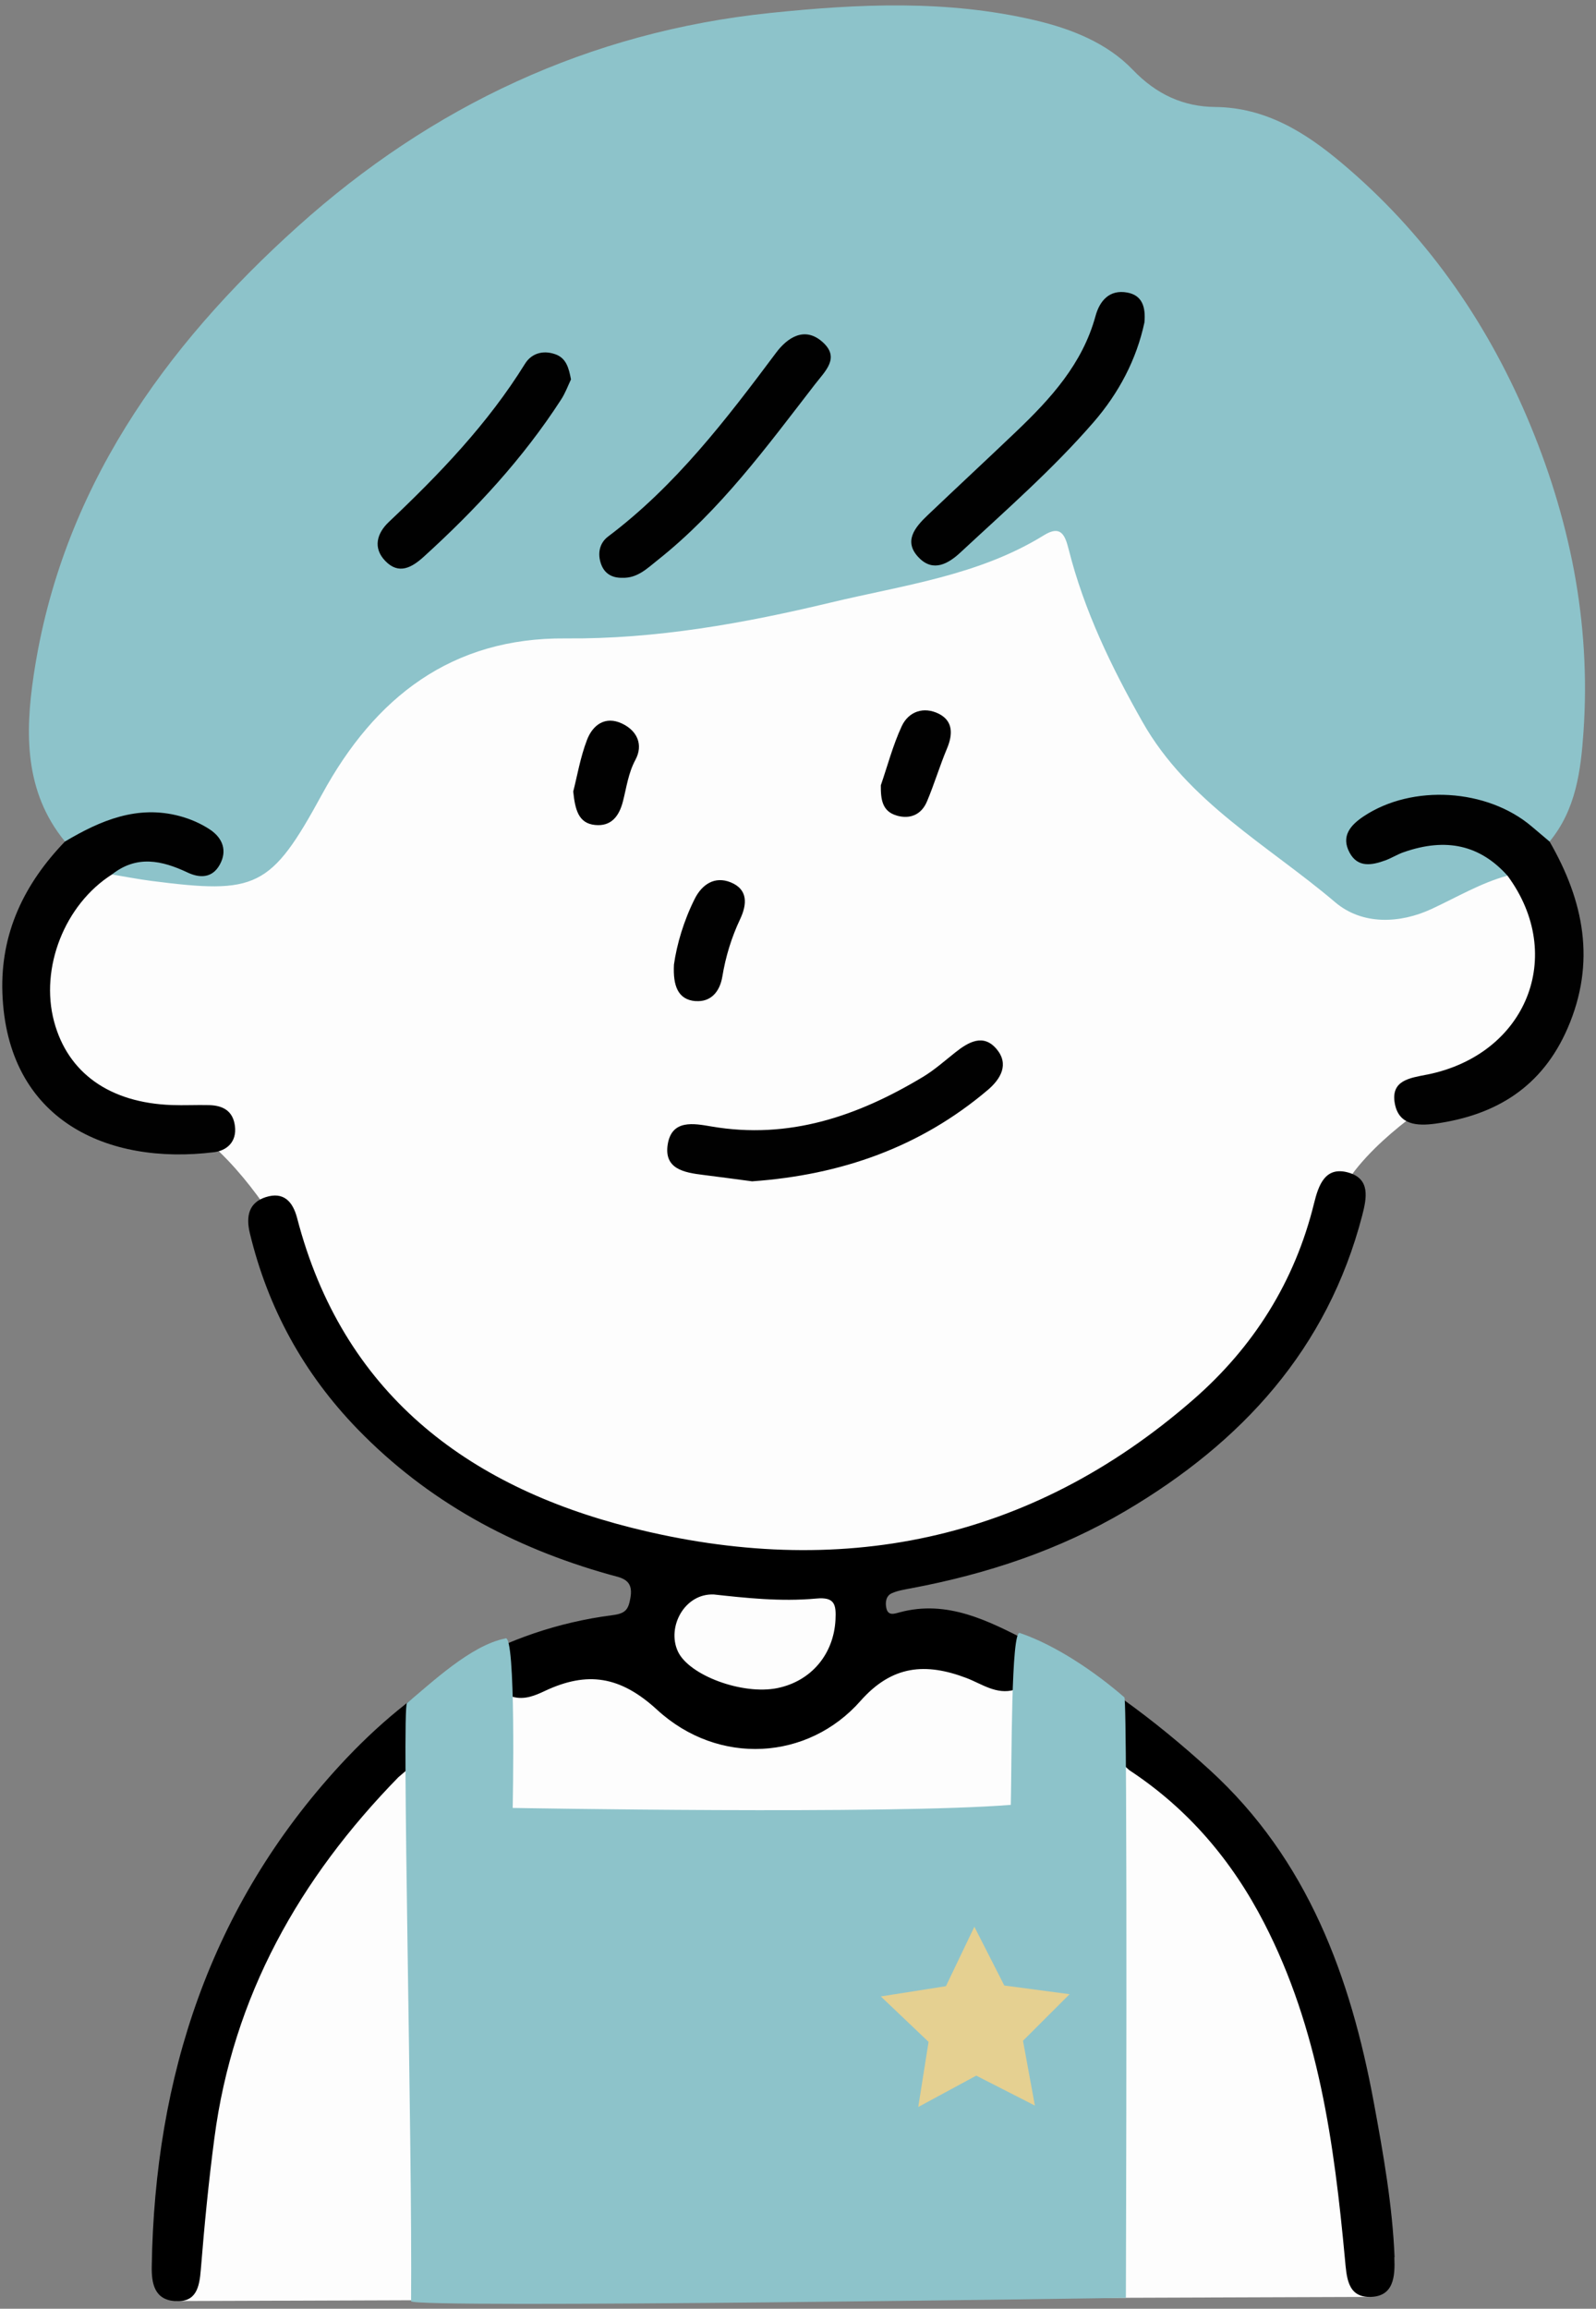<?xml version="1.0" encoding="UTF-8"?>
<!DOCTYPE svg PUBLIC '-//W3C//DTD SVG 1.0//EN'
          'http://www.w3.org/TR/2001/REC-SVG-20010904/DTD/svg10.dtd'>
<svg data-name="男性保育士" height="308.4" preserveAspectRatio="xMidYMid meet" version="1.0" viewBox="71.2 17.0 213.3 308.4" width="213.3" xmlns="http://www.w3.org/2000/svg" xmlns:xlink="http://www.w3.org/1999/xlink" zoomAndPan="magnify"
><rect x="71.2" y="17.0" width="213.3" height="308.4" fill="#808080" stroke="none"/><g id="change1_1"
  ><path d="M94.62,324.38s7.08-43.53,15.96-59.41c6.22-11.12,11.52-17.42,32.42-26.11,7-2.91,15.11-2.24,15.11-2.24l4.44-9.32h22.93l1.52,9.32s3.88-3.51,16.69,2.24c12.81,5.75,19.35,11.56,31.86,25.22s18.7,59.74,18.7,59.74l-159.64,.55Zm5.98-192.67s-14.25-2.96-17.49,3.37c-9.79,11.42-8.72,26.36,8.75,29.9,14.66,5.93,23.06,28.86,23.06,28.86,0,0,16.19,34.08,68.34,32.18,39.24-5.87,51.45-18.04,58.22-31.29,2.78-5.43,6.44-13.55,8.81-18.28,3.41-6.8,13.25-12.81,13.25-12.81,0,0,7.76,2.67,10.71-4.4,2.95-7.07,4.05-17.54,1.65-24.36-2.62-7.48-62.9-53.57-62.9-53.57l-96.31,6.2-16.08,44.2Z" fill="#fdfdfd"
  /></g
  ><g id="change2_1"
  ><path d="M257.58,318.52c-.29-6.95-1.5-13.78-2.76-20.59-3.11-16.87-8.84-32.53-21.92-44.48-7.37-6.73-15.39-12.68-24.29-17.22-5.29-2.7-10.8-5.59-17.2-3.85-.7,.19-1.54,.5-1.76-.6-.16-.76-.03-1.62,.74-1.96,.8-.36,1.71-.49,2.58-.66,10.12-1.9,19.79-5.1,28.67-10.34,15.51-9.15,26.97-21.59,31.62-39.48,.61-2.36,1.06-4.82-1.75-5.68-3.22-.98-4.1,1.68-4.7,4.11-2.57,10.45-8.09,19.17-16.1,26.16-21.93,19.13-47.48,24.11-75.16,17.13-22.04-5.56-38.58-18.06-44.64-41.35-.59-2.26-1.84-3.55-4.19-2.8-2.28,.73-2.66,2.57-2.14,4.77,2.41,10.05,7.21,18.79,14.39,26.2,9.36,9.66,20.77,15.82,33.64,19.44,1.56,.44,3.29,.57,2.85,3.08-.27,1.55-.59,2.12-2.39,2.35-14.72,1.9-26.61,9.39-36.41,20.02-17.36,18.85-24.78,41.64-25.18,66.98-.04,2.3,.38,4.45,3.12,4.63,2.84,.19,3.25-1.85,3.44-4.22,.47-5.86,1.04-11.71,1.81-17.54,2.48-18.97,11.38-34.7,24.59-48.22,4.76-4.05,9.39-8.29,15.26-10.75,1.58,.46,3.02-.16,4.35-.79,5.62-2.63,10.03-2.01,14.98,2.54,8.2,7.52,20.16,6.76,27.17-1.19,4.25-4.81,8.74-5.12,14.17-3.06,2.05,.78,3.99,2.27,6.42,1.57,5.5,3.05,10.68,6.56,15.37,10.76,7.85,5.17,13.7,12.06,18,20.41,7.27,14.1,9.35,29.42,10.79,44.9,.22,2.33,.31,5.03,3.28,5.03,3.26,0,3.43-2.73,3.32-5.31Zm-74.72-85.15c-.23,4.54-3.19,8.18-7.75,9.12-4.65,.96-11.84-1.69-13.32-4.91-1.5-3.27,.92-7.78,4.83-7.59,4.06,.44,8.87,.99,13.69,.54,2.46-.23,2.65,.81,2.55,2.84Z"
  /></g
  ><g id="change3_1"
  ><path d="M272.69,133.96c-3.62,.99-6.82,2.91-10.19,4.47-4.19,1.94-9.23,2.18-12.87-.92-8.95-7.6-19.68-13.37-25.74-24.08-4.15-7.32-7.8-14.86-9.87-23.06-.49-1.95-1.07-3.25-3.29-1.88-8.73,5.4-18.79,6.67-28.47,8.99-11.64,2.79-23.37,4.9-35.48,4.8-15.18-.13-25.46,7.81-32.55,20.84-6.85,12.58-8.78,13.35-22.81,11.55-1.76-.23-3.51-.57-5.27-.86,1.68-4.14,5.05-2.66,8.03-2.4,1.63,.14,3.97,2.02,4.65-.42,.74-2.67-2.09-3.3-4.09-3.74-3.3-.74-6.57-.33-9.75,.92-1.63,.64-3.14,1.93-5.11,1.23-5.45-6.63-5.32-14.56-4.18-22.19,3.67-24.64,17.34-43.82,35.3-59.96,17.88-16.07,38.91-26,63.15-28.52,11.85-1.23,23.63-1.77,35.35,.97,4.91,1.15,9.68,3.06,13.08,6.61,3.2,3.34,6.82,4.94,11,4.98,6.84,.06,12.16,3.47,16.93,7.48,10.98,9.22,19.14,20.76,24.75,33.91,5.71,13.38,8.58,27.42,7.57,42.06-.36,5.21-1.01,10.41-4.54,14.68-1.57,.43-2.55-.67-3.59-1.47-5.94-4.55-12.31-4.14-18.83-1.65-1.38,.53-3.22,1.3-2.69,3.07,.59,1.95,2.53,1.18,3.89,.76,3.38-1.04,6.83-1.43,10.26-.81,2.51,.45,5.4,.99,5.34,4.64Zm-51.01,189.98s-95.54,1.46-95.54,.45c.18-21.28-1.27-79.31-.55-79.9,3.18-2.61,8.52-7.72,13.12-8.62,1.5-1.03,1.01,22.63,1.01,22.63,0,0,50.28,.9,66.57-.41,.14-5.51,.01-23.64,1.23-22.95,4.8,1.63,10.09,5.23,13.95,8.59,.46,.4,.2,80.21,.2,80.21Z" fill="#8dc3ca"
  /></g
  ><g id="change4_1"
  ><path d="M79.9,129.4c4.73-2.81,9.65-4.9,15.31-3.39,1.42,.38,2.86,1,4.08,1.82,1.65,1.11,2.33,2.8,1.27,4.69-1.01,1.81-2.69,1.79-4.31,1.02-3.44-1.62-6.79-2.34-10.09,.27-6.31,4.01-9.65,12.48-7.73,19.65,1.84,6.87,7.43,10.85,15.72,11.15,1.66,.06,3.32-.03,4.98,.01,1.85,.04,3.22,.76,3.47,2.81,.26,2.11-1.1,3.27-2.8,3.48-14.28,1.77-27.68-4.28-28.28-21.27-.28-8.01,2.93-14.6,8.38-20.25Zm182.02,31.14c-2.3,.46-4.9,.75-4.3,3.91,.54,2.81,2.95,2.98,5.39,2.65,8.16-1.13,14.3-4.92,17.7-12.76,3.82-8.81,2.17-16.98-2.41-24.92-.8-.68-1.59-1.35-2.39-2.02-5.95-5.06-15.96-5.67-22.44-1.37-1.78,1.18-3.09,2.66-1.9,4.87,1.1,2.04,2.98,1.68,4.77,1.03,.85-.31,1.62-.81,2.47-1.1,5.68-1.98,10.2-.94,13.86,3.14,7.89,10.67,2.54,23.92-10.77,26.58Zm-58.72,2.07c1.78-1.51,2.88-3.47,1.19-5.48-1.77-2.1-3.77-.94-5.53,.46-1.41,1.12-2.78,2.34-4.31,3.26-8.71,5.24-17.9,8.4-28.28,6.62-2.34-.4-5.29-.97-5.83,2.39-.53,3.3,2.21,3.77,4.72,4.08,2.23,.28,4.46,.58,6.56,.86,11.88-.85,22.45-4.54,31.49-12.2Zm-39.04-11.89c2.02,.16,3.24-1.22,3.58-3.28,.44-2.66,1.22-5.22,2.38-7.67,.92-1.96,1.08-3.96-1.27-4.91-2.14-.87-3.84,.29-4.8,2.2-1.48,2.95-2.4,6.1-2.78,8.79-.14,2.78,.5,4.68,2.88,4.88Zm26.9-24.77c1.8,.51,3.3-.15,4.03-1.9,.98-2.32,1.7-4.75,2.68-7.08,.79-1.89,.81-3.67-1.11-4.63-1.98-.99-4.02-.33-4.95,1.67-1.18,2.55-1.9,5.31-2.79,7.89-.02,1.85,.17,3.49,2.13,4.04Zm-40.32,1.25c2.11,.21,3.19-1.12,3.71-3.14,.48-1.86,.71-3.77,1.67-5.56,1.08-2.01,.25-3.89-1.79-4.85-2.24-1.06-3.91,.19-4.67,2.16-.91,2.36-1.33,4.91-1.85,6.92,.25,2.39,.68,4.25,2.92,4.47ZM221.86,56.08c-2.38-.44-3.69,1.09-4.25,3.14-1.74,6.38-5.98,11.02-10.58,15.41-3.92,3.74-7.89,7.42-11.82,11.16-1.72,1.63-3.36,3.55-1.16,5.75,1.9,1.91,3.91,.76,5.55-.78,6.06-5.63,12.31-11.09,17.74-17.35,3.4-3.91,5.76-8.42,6.81-13.34,.18-2.04-.28-3.62-2.29-3.99Zm-62.77,35.74c8.35-6.62,14.57-15.13,21.01-23.46,1.44-1.86,3.41-3.59,.99-5.71-2.4-2.1-4.69-.51-6.17,1.47-6.68,8.93-13.43,17.76-22.45,24.55-1.17,.88-1.44,2.3-.93,3.7,.46,1.26,1.47,1.84,2.82,1.81,2.01,.08,3.33-1.25,4.73-2.36Zm-13.74-27.52c-1.64-.56-3.15-.06-3.99,1.3-4.97,8.01-11.41,14.71-18.21,21.14-1.56,1.48-2.16,3.44-.45,5.2,1.8,1.86,3.54,.87,5.12-.56,6.94-6.3,13.27-13.12,18.37-21.01,.56-.86,.92-1.85,1.32-2.69-.3-1.56-.64-2.87-2.15-3.38Z" fill="#010101"
  /></g
  ><g id="change5_1"
  ><path d="M209.51 298.26L201.67 294.26 193.92 298.45 195.3 289.75 188.92 283.68 197.62 282.31 201.42 274.37 205.42 282.22 214.15 283.38 207.92 289.6 209.51 298.26z" fill="#e5d091"
  /></g
></svg
>
